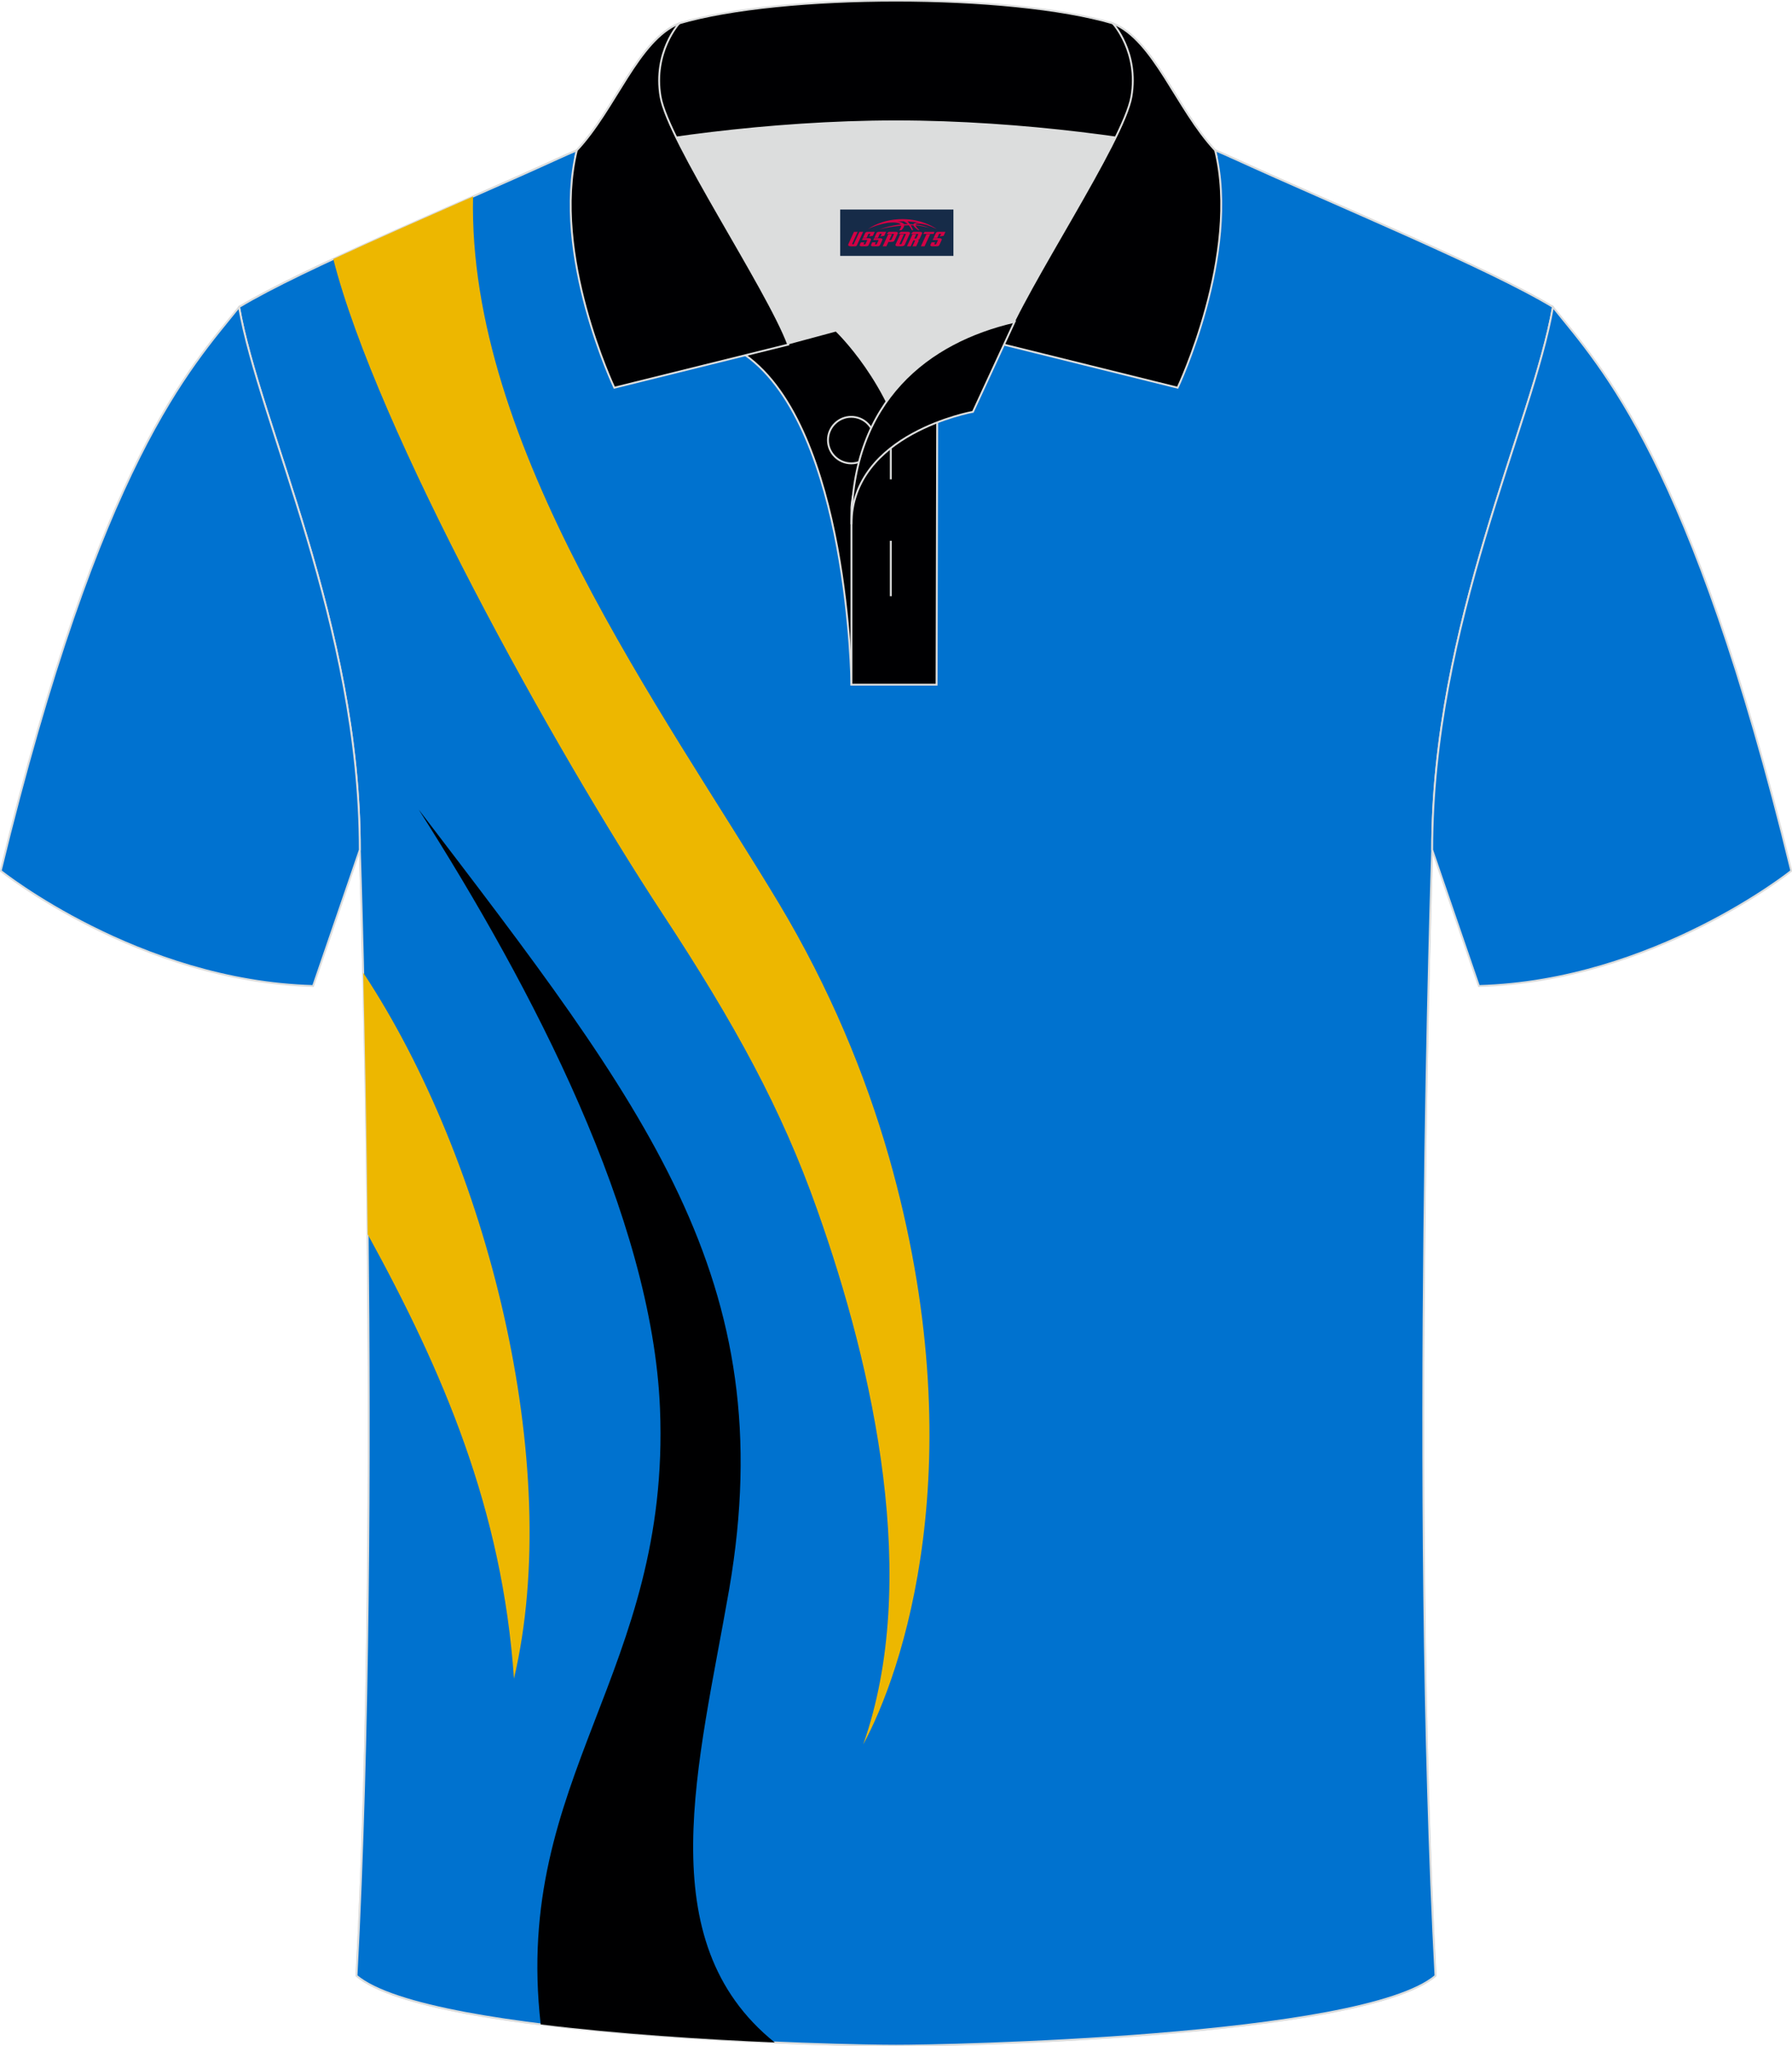 <?xml version="1.0" encoding="utf-8"?>
<!-- Generator: Adobe Illustrator 24.0.0, SVG Export Plug-In . SVG Version: 6.00 Build 0)  -->
<svg xmlns="http://www.w3.org/2000/svg" xmlns:xlink="http://www.w3.org/1999/xlink" version="1.1" id="图层_1" x="0px" y="0px" width="379.8px" height="433.5px" viewBox="0 0 379.8 433.5" enable-background="new 0 0 379.8 433.5" xml:space="preserve">
<g>
	
		<path fill-rule="evenodd" clip-rule="evenodd" fill="#0072CF" stroke="#DCDDDD" stroke-width="0.4" stroke-miterlimit="22.926" d="   M76.26,180.05c0,0,4.68,137.15-0.7,238.51c15.6,13.14,104.62,14.84,114.34,14.81c9.72,0.03,98.74-1.67,114.34-14.82   c-5.38-101.36-0.7-238.51-0.7-238.51c0-47.79,21.31-90.25,25.59-115c-13.68-8.25-45.44-21.32-67.38-31.34   c-5.84-2.66-10.73-4.57-15.09-5.94L133.1,27.75c-4.33,1.37-9.2,3.29-15.06,5.95C96.1,43.72,64.34,56.79,50.67,65.04   C54.95,89.8,76.26,132.26,76.26,180.05z"/>
	
		<path fill-rule="evenodd" clip-rule="evenodd" fill="#0072CF" stroke="#DCDDDD" stroke-width="0.4" stroke-miterlimit="22.926" d="   M303.54,180.05c0,0-4.68,137.15,0.7,238.51c-15.6,13.14-104.62,14.84-114.34,14.81c-9.72,0.03-98.74-1.67-114.34-14.82   c5.38-101.36,0.7-238.51,0.7-238.51c0-47.79-21.31-90.25-25.59-115c13.68-8.25,45.44-21.32,67.38-31.34   c5.84-2.66,10.73-4.57,15.09-5.94l113.56-0.02c4.33,1.37,9.2,3.29,15.06,5.95c21.95,10.02,53.7,23.08,67.38,31.34   C324.85,89.8,303.54,132.26,303.54,180.05z"/>
	<g>
		<path fill-rule="evenodd" clip-rule="evenodd" fill="#EDB700" d="M77.93,261.48c15.96,29.07,28.54,58.26,31,94.13    c10.68-45.41-5.69-109.85-31.95-149.56C77.32,220.28,77.7,239.5,77.93,261.48z"/>
		<path fill-rule="evenodd" clip-rule="evenodd" fill="#000001" d="M139.88,298.39c2.28,55.95-31.23,78.21-25.28,130.46    c16.48,2.05,34.97,3.2,49.6,3.83c-26.78-21.54-16.11-58.92-9.65-96.04c11.27-65.5-17.76-102.22-65.8-165.13    C112.87,209.32,138.23,257.88,139.88,298.39z"/>
		<path fill-rule="evenodd" clip-rule="evenodd" fill="#EDB700" d="M140.4,193.54c15.45,23.49,25.3,41.54,32.75,62.6    c12.19,34.22,21.94,78.95,9.8,113.41c8.06-14.79,23.92-59.62,5.45-124.49c-5.02-17.47-12.52-35.68-23.36-53.76    c-24.54-40.76-65.96-96.91-64.78-149.67c-10.01,4.41-20.47,8.98-29.62,13.24C79.84,91.04,117.45,158.66,140.4,193.54z"/>
	</g>
	
		<path fill-rule="evenodd" clip-rule="evenodd" fill="#0072D0" stroke="#DCDDDD" stroke-width="0.4" stroke-miterlimit="22.926" d="   M50.67,65.04C40.43,77.84,21.31,97.46,0.15,184.48c0,0,29.19,23.38,66.21,24.4c0,0,7.16-20.82,9.9-28.84l0,0   C76.26,132.26,54.95,89.8,50.67,65.04z"/>
	
		<path fill-rule="evenodd" clip-rule="evenodd" fill="#0072D0" stroke="#DCDDDD" stroke-width="0.4" stroke-miterlimit="22.926" d="   M329.13,65.04c10.24,12.8,29.36,32.42,50.52,119.44c0,0-29.19,23.38-66.21,24.4c0,0-7.16-20.82-9.9-28.84l0,0   C303.54,132.26,324.85,89.8,329.13,65.04z"/>
	<g>
		<path fill-rule="evenodd" clip-rule="evenodd" fill="#DCDDDD" d="M187.92,85.04c6.44-9.11,16.35-14.37,26.94-16.84    c5.24-10.64,16.08-27.82,21.62-39.15c-26.77-6.51-66.39-6.51-93.16,0c6.42,13.14,20,34.17,23.66,43.71l10.22-2.75    C177.2,70.02,183.2,75.69,187.92,85.04z"/>
		
			<path fill-rule="evenodd" clip-rule="evenodd" fill="#000002" stroke="#DCDDDD" stroke-width="0.4" stroke-miterlimit="22.926" d="    M157.94,75.21l19.26-5.19c0,0,11.74,11.1,15.3,27.84c3.55,16.74-1.86,47.18-1.86,47.18h-10.18    C180.46,145.03,179.93,90.78,157.94,75.21z"/>
		
			<path fill-rule="evenodd" clip-rule="evenodd" fill="#000002" stroke="#DCDDDD" stroke-width="0.4" stroke-miterlimit="22.926" d="    M180.46,107.49v37.55h18.04l0.14-60.77C189.8,87.17,180.95,98.7,180.46,107.49z"/>
		
			<path fill-rule="evenodd" clip-rule="evenodd" fill="#000002" stroke="#DCDDDD" stroke-width="0.4" stroke-miterlimit="22.926" d="    M121.98,33.04c13.38-3.26,40.91-7.33,67.92-7.33c27,0,54.53,4.07,67.92,7.33l-0.28-1.2c-8.22-8.78-12.93-23.33-21.69-26.89    c-10.94-3.22-28.45-4.82-45.95-4.82s-35.01,1.61-45.95,4.82c-8.77,3.57-13.47,18.11-21.69,26.89L121.98,33.04z"/>
		
			<path fill-rule="evenodd" clip-rule="evenodd" fill="#000002" stroke="#DCDDDD" stroke-width="0.4" stroke-miterlimit="22.926" d="    M143.95,4.95c0,0-5.58,6.05-3.95,15.54S162.57,61.02,167.06,73l-36.86,9.13c0,0-13.39-28.22-7.95-50.28    C130.49,23.06,135.19,8.52,143.95,4.95z"/>
		
			<path fill-rule="evenodd" clip-rule="evenodd" fill="#000002" stroke="#DCDDDD" stroke-width="0.4" stroke-miterlimit="22.926" d="    M235.85,4.95c0,0,5.58,6.05,3.94,15.54c-1.63,9.49-22.57,40.53-27.06,52.51l36.86,9.13c0,0,13.39-28.22,7.95-50.28    C249.32,23.06,244.61,8.52,235.85,4.95z"/>
		<path fill="none" stroke="#DCDDDD" stroke-width="0.4" stroke-miterlimit="22.926" d="M180.41,98.16c2.72,0,4.93-2.21,4.93-4.93    s-2.21-4.93-4.93-4.93c-2.71,0-4.93,2.21-4.93,4.93C175.48,95.95,177.7,98.16,180.41,98.16z"/>
		
			<line fill="none" stroke="#DCDDDD" stroke-width="0.4" stroke-miterlimit="22.926" x1="188.8" y1="114.56" x2="188.8" y2="126.31"/>
		
			<line fill="none" stroke="#DCDDDD" stroke-width="0.4" stroke-miterlimit="22.926" x1="188.8" y1="89.8" x2="188.8" y2="101.55"/>
		
			<path fill-rule="evenodd" clip-rule="evenodd" fill="#000002" stroke="#DCDDDD" stroke-width="0.4" stroke-miterlimit="22.926" d="    M215.02,68.17l-8.81,19.07c0,0-25.75,4.58-25.75,23.82C180.46,84.88,196.74,72.37,215.02,68.17z"/>
		
	</g>
</g>
<g id="tag_logo">
	<rect y="44.39" fill="#162B48" width="24" height="9.818" x="178.07"/>
	<g>
		<path fill="#D30044" d="M194.03,47.58l0.005-0.011c0.131-0.311,1.085-0.262,2.351,0.071c0.715,0.24,1.44,0.54,2.193,0.9    c-0.218-0.147-0.447-0.289-0.682-0.42l0.011,0.005l-0.011-0.005c-1.478-0.845-3.218-1.418-5.1-1.62    c-1.282-0.115-1.658-0.082-2.411-0.055c-2.449,0.142-4.68,0.905-6.458,2.095c1.26-0.638,2.722-1.075,4.195-1.336    c1.467-0.18,2.476-0.033,2.771,0.344c-1.691,0.175-3.469,0.633-4.555,1.075c1.156-0.338,2.967-0.665,4.647-0.813    c0.016,0.251-0.115,0.567-0.415,0.96h0.475c0.376-0.382,0.584-0.725,0.595-1.004c0.333-0.022,0.66-0.033,0.971-0.033    C192.86,48.02,193.07,48.37,193.27,48.76h0.262c-0.125-0.344-0.295-0.687-0.518-1.036c0.207,0,0.393,0.005,0.567,0.011    c0.104,0.267,0.496,0.66,1.058,1.025h0.245c-0.442-0.365-0.753-0.753-0.835-1.004c1.047,0.065,1.696,0.224,2.885,0.513    C195.85,47.84,195.11,47.67,194.03,47.58z M191.59,47.49c-0.164-0.295-0.655-0.485-1.402-0.551    c0.464-0.033,0.922-0.055,1.364-0.055c0.311,0.147,0.589,0.344,0.84,0.589C192.13,47.47,191.86,47.48,191.59,47.49z M193.57,47.54c-0.224-0.016-0.458-0.027-0.715-0.044c-0.147-0.202-0.311-0.398-0.502-0.6c0.082,0,0.164,0.005,0.24,0.011    c0.72,0.033,1.429,0.125,2.138,0.273C194.06,47.14,193.68,47.3,193.57,47.54z"/>
		<path fill="#D30044" d="M180.99,49.12L179.82,51.67C179.64,52.04,179.91,52.18,180.39,52.18l0.873,0.005    c0.115,0,0.251-0.049,0.327-0.175l1.342-2.891H182.15L180.93,51.75H180.76c-0.147,0-0.185-0.033-0.147-0.125l1.156-2.504H180.99L180.99,49.12z M182.85,50.47h1.271c0.36,0,0.584,0.125,0.442,0.425L184.09,51.93C183.99,52.15,183.72,52.18,183.49,52.18H182.57c-0.267,0-0.442-0.136-0.349-0.333l0.235-0.513h0.742L183.02,51.71C183,51.76,183.04,51.77,183.1,51.77h0.18    c0.082,0,0.125-0.016,0.147-0.071l0.376-0.813c0.011-0.022,0.011-0.044-0.055-0.044H182.68L182.85,50.47L182.85,50.47z M183.67,50.4h-0.78l0.475-1.025c0.098-0.218,0.338-0.256,0.578-0.256H185.39L185,49.96L184.22,50.08l0.262-0.562H184.19c-0.082,0-0.12,0.016-0.147,0.071L183.67,50.4L183.67,50.4z M185.26,50.47L185.09,50.84h1.069c0.06,0,0.06,0.016,0.049,0.044    L185.83,51.7C185.81,51.75,185.77,51.77,185.69,51.77H185.51c-0.055,0-0.104-0.011-0.082-0.06l0.175-0.376H184.86L184.63,51.85C184.53,52.04,184.71,52.18,184.98,52.18h0.916c0.24,0,0.502-0.033,0.605-0.251l0.475-1.031c0.142-0.3-0.082-0.425-0.442-0.425H185.26L185.26,50.47z M186.07,50.4l0.371-0.818c0.022-0.055,0.06-0.071,0.147-0.071h0.295L186.62,50.07l0.791-0.115l0.387-0.845H186.35c-0.24,0-0.48,0.038-0.578,0.256L185.3,50.4L186.07,50.4L186.07,50.4z M188.47,50.86h0.278c0.087,0,0.153-0.022,0.202-0.115    l0.496-1.075c0.033-0.076-0.011-0.12-0.125-0.12H187.92l0.431-0.431h1.522c0.355,0,0.485,0.153,0.393,0.355l-0.676,1.445    c-0.06,0.125-0.175,0.333-0.644,0.327l-0.649-0.005L187.86,52.18H187.08l1.178-2.558h0.785L188.47,50.86L188.47,50.86z     M191.06,51.67c-0.022,0.049-0.06,0.076-0.142,0.076h-0.191c-0.082,0-0.109-0.027-0.082-0.076l0.944-2.051h-0.785l-0.987,2.138    c-0.125,0.273,0.115,0.415,0.453,0.415h0.72c0.327,0,0.649-0.071,0.769-0.322l1.085-2.384c0.093-0.202-0.06-0.355-0.415-0.355    h-1.533l-0.431,0.431h1.38c0.115,0,0.164,0.033,0.131,0.104L191.06,51.67L191.06,51.67z M193.78,50.54h0.278    c0.087,0,0.158-0.022,0.202-0.115l0.344-0.753c0.033-0.076-0.011-0.12-0.125-0.12h-1.402l0.425-0.431h1.527    c0.355,0,0.485,0.153,0.393,0.355l-0.529,1.124c-0.044,0.093-0.147,0.18-0.393,0.18c0.224,0.011,0.256,0.158,0.175,0.327    l-0.496,1.075h-0.785l0.54-1.167c0.022-0.055-0.005-0.087-0.104-0.087h-0.235L193.01,52.18h-0.785l1.178-2.558h0.785L193.78,50.54L193.78,50.54z M196.35,49.63L195.17,52.18h0.785l1.184-2.558H196.35L196.35,49.63z M197.86,49.56l0.202-0.431h-2.1l-0.295,0.431    H197.86L197.86,49.56z M197.84,50.47h1.271c0.36,0,0.584,0.125,0.442,0.425l-0.475,1.031c-0.104,0.218-0.371,0.251-0.605,0.251    h-0.916c-0.267,0-0.442-0.136-0.349-0.333l0.235-0.513h0.742L198.01,51.71c-0.022,0.049,0.022,0.06,0.082,0.06h0.18    c0.082,0,0.125-0.016,0.147-0.071l0.376-0.813c0.011-0.022,0.011-0.044-0.049-0.044h-1.069L197.84,50.47L197.84,50.47z     M198.65,50.4H197.87l0.475-1.025c0.098-0.218,0.338-0.256,0.578-0.256h1.451l-0.387,0.845l-0.791,0.115l0.262-0.562h-0.295    c-0.082,0-0.12,0.016-0.147,0.071L198.65,50.4z"/>
	</g>
</g>
</svg>